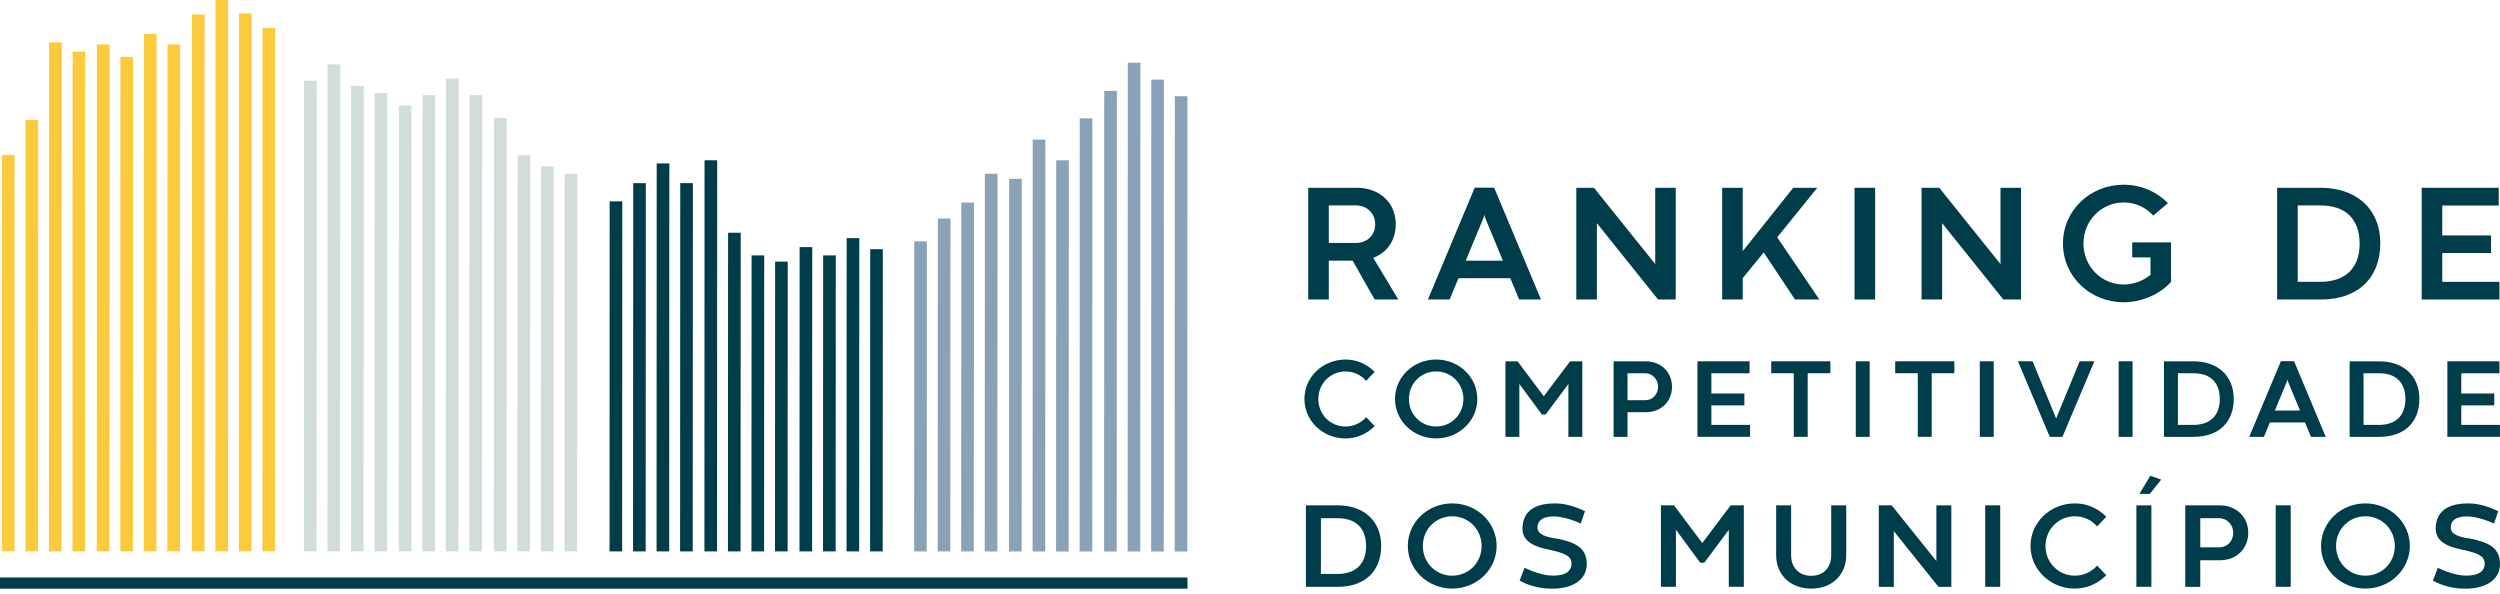 <svg width="366" height="87" viewBox="0 0 366 87" fill="none" xmlns="http://www.w3.org/2000/svg">
<path d="M173.847 84.54H0V86.186H173.847V84.54Z" fill="#003D4A"/>
<path d="M0.275 80.71L0.295 22.706H2.144L2.124 80.71H3.721L3.744 17.558H5.593L5.569 80.71H7.162L7.182 6.207H9.03L9.011 80.714H10.608L10.631 7.567H12.48L12.456 80.714H14.167L14.187 6.508H16.035L16.016 80.714H17.613L17.632 8.326H19.481L19.461 80.714H21.054L21.074 4.956H22.922L22.902 80.714H24.499L24.519 6.508H26.368L26.348 80.714H28.086L28.106 2.119H29.955L29.935 80.714H31.532L31.551 -5.53131e-05H33.4L33.38 80.714H34.973L34.993 1.966L36.841 1.97L36.822 80.714L38.419 80.718L38.438 4.089H40.287L40.267 80.718" fill="#FBCA3D"/>
<path d="M44.49 80.718L44.514 11.809H46.362L46.339 80.718H47.94L47.959 9.432H49.808L49.788 80.718H51.381L51.401 12.559H53.249L53.23 80.718H54.826L54.846 13.622H56.695L56.675 80.718H58.382L58.402 15.452H60.25L60.23 80.718H61.831L61.851 13.927H63.7L63.68 80.722H65.269L65.292 11.504H67.141L67.117 80.722H68.718L68.738 13.927H70.586L70.567 80.722H72.301L72.321 17.258H74.169L74.15 80.722H75.751L75.77 22.718H77.619L77.599 80.722H79.188L79.208 24.372H81.056L81.037 80.722H82.637L82.657 25.431H84.506L84.486 80.722" fill="#D2DCDA"/>
<path d="M89.234 80.722L89.254 29.477H91.102L91.082 80.725H92.679L92.703 26.815H94.551L94.528 80.725H96.121L96.14 23.918H97.989L97.969 80.725H99.566L99.59 26.815H101.438L101.415 80.725H103.126L103.145 23.465H104.994L104.974 80.725H106.571L106.591 34.069H108.439L108.42 80.725H110.012L110.032 37.388L111.881 37.392L111.861 80.725H113.458L113.478 38.299H115.326L115.306 80.725H117.045L117.065 36.18H118.913L118.893 80.725H120.49L120.51 37.388L122.358 37.392L122.339 80.729H123.932L123.951 34.863H125.8L125.78 80.729H127.377L127.397 36.481H129.245L129.226 80.729" fill="#003D4A"/>
<path d="M133.829 80.729L133.849 35.328H135.697L135.678 80.729H137.278L137.298 31.99H139.147L139.127 80.729H140.716L140.74 29.656H142.588L142.565 80.729H144.165L144.185 25.431H146.034L146.014 80.729L147.721 80.733L147.74 26.189H149.589L149.569 80.733H151.17L151.19 20.435H153.038L153.019 80.733H154.608L154.627 23.465H156.476L156.456 80.733H158.057L158.077 17.324H159.925L159.906 80.733H161.64L161.66 13.302H163.508L163.489 80.733H165.089L165.109 9.182H166.958L166.938 80.733H168.527L168.547 11.656H170.395L170.375 80.733H171.976L171.996 14.08H173.844L173.825 80.733" fill="#8AA2B7"/>
<path d="M204.711 43.846H201.25L198.02 38.158H194.536V43.846H191.523V27.491H198.626C201.954 27.491 204.337 29.645 204.337 32.83C204.337 35.211 203.055 36.978 201.045 37.748L204.711 43.846ZM194.536 35.57H198.528C200.101 35.559 201.324 34.488 201.324 32.842C201.324 31.196 200.101 30.075 198.504 30.075H194.536V35.57Z" fill="#003D4A"/>
<path d="M225.597 43.845H222.403L221.109 40.73H213.522L212.228 43.845H209.046L215.894 27.479H218.749L225.597 43.845ZM217.306 31.423L217.208 31.845L214.58 38.158H220.024L217.408 31.845L217.31 31.423H217.298H217.306Z" fill="#003D4A"/>
<path d="M245.327 43.846H242.739L233.784 32.674V43.846H230.771V27.491H233.359L242.326 38.662V27.491H245.327V43.846Z" fill="#003D4A"/>
<path d="M255.137 36.763L262.531 27.491H266.051L260.183 34.742L266.354 43.846H262.783L258.209 36.954L255.137 40.718V43.846H252.124V27.491H255.137V36.763Z" fill="#003D4A"/>
<path d="M271.505 27.491H274.518V43.846H271.505V27.491Z" fill="#003D4A"/>
<path d="M295.873 43.846H293.285L284.329 32.674V43.846H281.316V27.491H283.904L292.872 38.662V27.491H295.873V43.846Z" fill="#003D4A"/>
<path d="M312.158 35.484H317.833V41.258H317.809L317.833 41.27C316.177 43.146 313.452 44.252 310.911 44.252C305.998 44.252 302.018 40.488 302.018 35.641C302.018 30.794 305.998 27.041 310.911 27.041C313.463 27.041 315.764 28.077 317.385 29.735L315.241 31.564C314.175 30.372 312.641 29.641 310.911 29.641C307.666 29.641 305.019 32.275 305.019 35.653C305.019 39.03 307.67 41.653 310.911 41.653C312.35 41.653 313.778 41.113 314.832 40.234V37.685H312.158V35.484Z" fill="#003D4A"/>
<path d="M333.375 27.491H339.762C344.761 27.491 348.474 30.387 348.474 35.656C348.474 40.527 345.363 43.846 339.797 43.846H333.371V27.491H333.375ZM339.703 41.258C343.404 41.258 345.449 39.19 345.449 35.703C345.449 32.217 343.573 30.075 339.703 30.075H336.387V41.258H339.703Z" fill="#003D4A"/>
<path d="M354.536 27.491H365.812V30.09H357.548V34.468H364.687V37.04H357.548V41.262H365.922V43.846H354.536V27.491Z" fill="#003D4A"/>
<path d="M201.253 62.377C200.246 63.401 198.755 64.191 196.989 64.191C193.658 64.191 190.968 61.623 190.968 58.41C190.968 55.197 193.658 52.636 196.989 52.636C198.732 52.636 200.179 53.367 201.253 54.45L200.002 55.76C199.274 54.896 198.169 54.384 196.989 54.384C194.787 54.384 193.005 56.131 193.005 58.418C193.005 60.704 194.791 62.444 196.989 62.444C198.161 62.444 199.271 61.924 200.01 61.068L201.253 62.377Z" fill="#003D4A"/>
<path d="M210.25 52.633C213.573 52.633 216.279 55.185 216.279 58.406C216.279 61.627 213.569 64.187 210.25 64.187C206.93 64.187 204.228 61.619 204.228 58.406C204.228 55.193 206.922 52.633 210.25 52.633ZM210.25 62.44C212.468 62.44 214.242 60.693 214.242 58.414C214.242 56.135 212.468 54.38 210.25 54.38C208.031 54.38 206.265 56.127 206.265 58.414C206.265 60.7 208.051 62.44 210.25 62.44Z" fill="#003D4A"/>
<path d="M225.729 60.685L222.433 56.205V63.956H220.396V52.895H222.17L226.009 58.011L229.863 52.895H231.649V63.956H229.611V56.221L226.28 60.685H225.733H225.729Z" fill="#003D4A"/>
<path d="M238.269 60.345V63.956H236.232V52.895H240.92C243.17 52.895 244.782 54.474 244.782 56.627C244.782 58.781 243.186 60.345 240.952 60.345H238.269ZM238.269 58.594H240.845C241.919 58.594 242.745 57.742 242.745 56.635C242.745 55.529 241.911 54.642 240.838 54.642H238.269V58.594Z" fill="#003D4A"/>
<path d="M248.508 52.895H256.135V54.65H250.546V57.609H255.375V59.348H250.546V62.202H256.209V63.949H248.508V52.887V52.895Z" fill="#003D4A"/>
<path d="M262.615 54.642H259.308V52.895H267.964V54.642H264.649V63.953H262.611V54.642H262.615Z" fill="#003D4A"/>
<path d="M271.685 52.895H273.722V63.956H271.685V52.895Z" fill="#003D4A"/>
<path d="M280.768 54.642H277.46V52.895H286.117V54.642H282.802V63.953H280.764V54.642H280.768Z" fill="#003D4A"/>
<path d="M289.842 52.895H291.879V63.956H289.842V52.895Z" fill="#003D4A"/>
<path d="M304.463 52.887H306.615L301.942 63.956H300.093L295.421 52.887H297.572L301.01 61.248H301.026L304.463 52.887Z" fill="#003D4A"/>
<path d="M310.172 52.895H312.21V63.956H310.172V52.895Z" fill="#003D4A"/>
<path d="M316.805 52.895H321.127C324.506 52.895 327.019 54.853 327.019 58.418C327.019 61.713 324.915 63.956 321.151 63.956H316.805V52.895ZM321.088 62.205C323.593 62.205 324.974 60.806 324.974 58.449C324.974 56.092 323.707 54.642 321.088 54.642H318.846V62.205H321.088Z" fill="#003D4A"/>
<path d="M340.485 63.953H338.325L337.448 61.846H332.316L331.439 63.953H329.287L333.92 52.883H335.851L340.485 63.953ZM334.88 55.553L334.813 55.838L333.039 60.106H336.721L334.955 55.838L334.888 55.553H334.88Z" fill="#003D4A"/>
<path d="M343.986 52.895H348.308C351.687 52.895 354.2 54.853 354.2 58.418C354.2 61.713 352.096 63.956 348.332 63.956H343.986V52.895ZM348.265 62.205C350.77 62.205 352.151 60.806 352.151 58.449C352.151 56.092 350.884 54.642 348.265 54.642H346.023V62.205H348.265Z" fill="#003D4A"/>
<path d="M358.295 52.895H365.922V54.65H360.333V57.609H365.163V59.348H360.333V62.202H365.996V63.949H358.295V52.887V52.895Z" fill="#003D4A"/>
<path d="M191.187 73.979H195.847C199.493 73.979 202.203 76.094 202.203 79.936C202.203 83.489 199.934 85.909 195.875 85.909H191.187V73.979ZM195.8 84.025C198.502 84.025 199.993 82.516 199.993 79.971C199.993 77.426 198.624 75.867 195.8 75.867H193.381V84.025H195.8Z" fill="#003D4A"/>
<path d="M212.601 73.697C216.185 73.697 219.107 76.453 219.107 79.928C219.107 83.403 216.185 86.167 212.601 86.167C209.018 86.167 206.104 83.395 206.104 79.928C206.104 76.461 209.007 73.697 212.601 73.697ZM212.601 84.279C214.993 84.279 216.908 82.391 216.908 79.936C216.908 77.481 214.993 75.585 212.601 75.585C210.21 75.585 208.303 77.473 208.303 79.936C208.303 82.398 210.226 84.279 212.601 84.279Z" fill="#003D4A"/>
<path d="M223.193 83.122C224.121 83.559 225.789 84.271 227.358 84.271C229.258 84.271 230.068 83.594 230.068 82.488C230.068 81.312 228.833 80.944 226.961 80.514C225.458 80.206 222.89 79.647 222.89 77.419C222.89 75.191 224.267 73.697 227.637 73.697C229.395 73.697 230.878 74.303 232.042 74.831L231.425 76.656C230.744 76.305 228.872 75.605 227.445 75.605C225.592 75.605 225.089 76.41 225.089 77.211C225.089 78.275 226.324 78.623 228.019 78.869C230.304 79.35 232.302 80.018 232.302 82.563C232.302 84.888 230.229 86.186 227.216 86.186C225.187 86.186 223.527 85.6 222.477 85.002L223.193 83.126V83.122Z" fill="#003D4A"/>
<path d="M248.911 82.383L245.356 77.548V85.909H243.157V73.979H245.073L249.214 79.498L253.372 73.979H255.295V85.909H253.096V77.567L249.505 82.383H248.915H248.911Z" fill="#003D4A"/>
<path d="M268.088 73.979H270.286V81.296C270.286 84.146 268.214 86.174 265.158 86.174C262.263 86.174 260.029 84.286 260.029 81.296V73.979H262.22V81.296C262.22 82.973 263.262 84.298 265.158 84.298C267.053 84.298 268.088 82.993 268.088 81.316V73.983V73.979Z" fill="#003D4A"/>
<path d="M285.675 85.913H283.787L277.254 77.763V85.913H275.056V73.983H276.944L283.484 82.133V73.983H285.675V85.913Z" fill="#003D4A"/>
<path d="M290.633 73.979H292.832V85.909H290.633V73.979Z" fill="#003D4A"/>
<path d="M308.361 84.208C307.275 85.314 305.667 86.167 303.763 86.167C300.172 86.167 297.266 83.395 297.266 79.928C297.266 76.461 300.168 73.697 303.763 73.697C305.643 73.697 307.205 74.487 308.361 75.656L307.012 77.067C306.225 76.136 305.034 75.585 303.763 75.585C301.388 75.585 299.464 77.473 299.464 79.936C299.464 82.398 301.388 84.279 303.763 84.279C305.026 84.279 306.225 83.716 307.02 82.797L308.361 84.208Z" fill="#003D4A"/>
<path d="M312.765 73.979H314.963V85.909H312.765V73.979ZM316.403 70.215L314.743 72.302H313.205L314.81 69.652L316.399 70.215H316.403Z" fill="#003D4A"/>
<path d="M322.12 82.015V85.913H319.922V73.983H324.98C327.407 73.983 329.145 75.683 329.145 78.009C329.145 80.335 327.422 82.019 325.015 82.019H322.12V82.015ZM322.12 80.131H324.901C326.058 80.131 326.95 79.209 326.95 78.017C326.95 76.825 326.05 75.867 324.893 75.867H322.12V80.131Z" fill="#003D4A"/>
<path d="M333.161 73.979H335.359V85.909H333.161V73.979Z" fill="#003D4A"/>
<path d="M346.295 73.697C349.878 73.697 352.8 76.453 352.8 79.928C352.8 83.403 349.878 86.167 346.295 86.167C342.712 86.167 339.797 83.395 339.797 79.928C339.797 76.461 342.7 73.697 346.295 73.697ZM346.295 84.279C348.686 84.279 350.602 82.391 350.602 79.936C350.602 77.481 348.686 75.585 346.295 75.585C343.904 75.585 341.996 77.473 341.996 79.936C341.996 82.398 343.919 84.279 346.295 84.279Z" fill="#003D4A"/>
<path d="M356.887 83.122C357.815 83.559 359.483 84.271 361.052 84.271C362.952 84.271 363.762 83.594 363.762 82.488C363.762 81.312 362.527 80.944 360.655 80.514C359.153 80.206 356.584 79.647 356.584 77.419C356.584 75.191 357.961 73.697 361.336 73.697C363.094 73.697 364.576 74.303 365.741 74.831L365.123 76.656C364.443 76.305 362.571 75.605 361.143 75.605C359.29 75.605 358.787 76.41 358.787 77.211C358.787 78.275 360.022 78.623 361.717 78.869C364.002 79.35 366 80.018 366 82.563C366 84.888 363.927 86.186 360.915 86.186C358.885 86.186 357.225 85.6 356.175 85.002L356.891 83.126L356.887 83.122Z" fill="#003D4A"/>
</svg>
